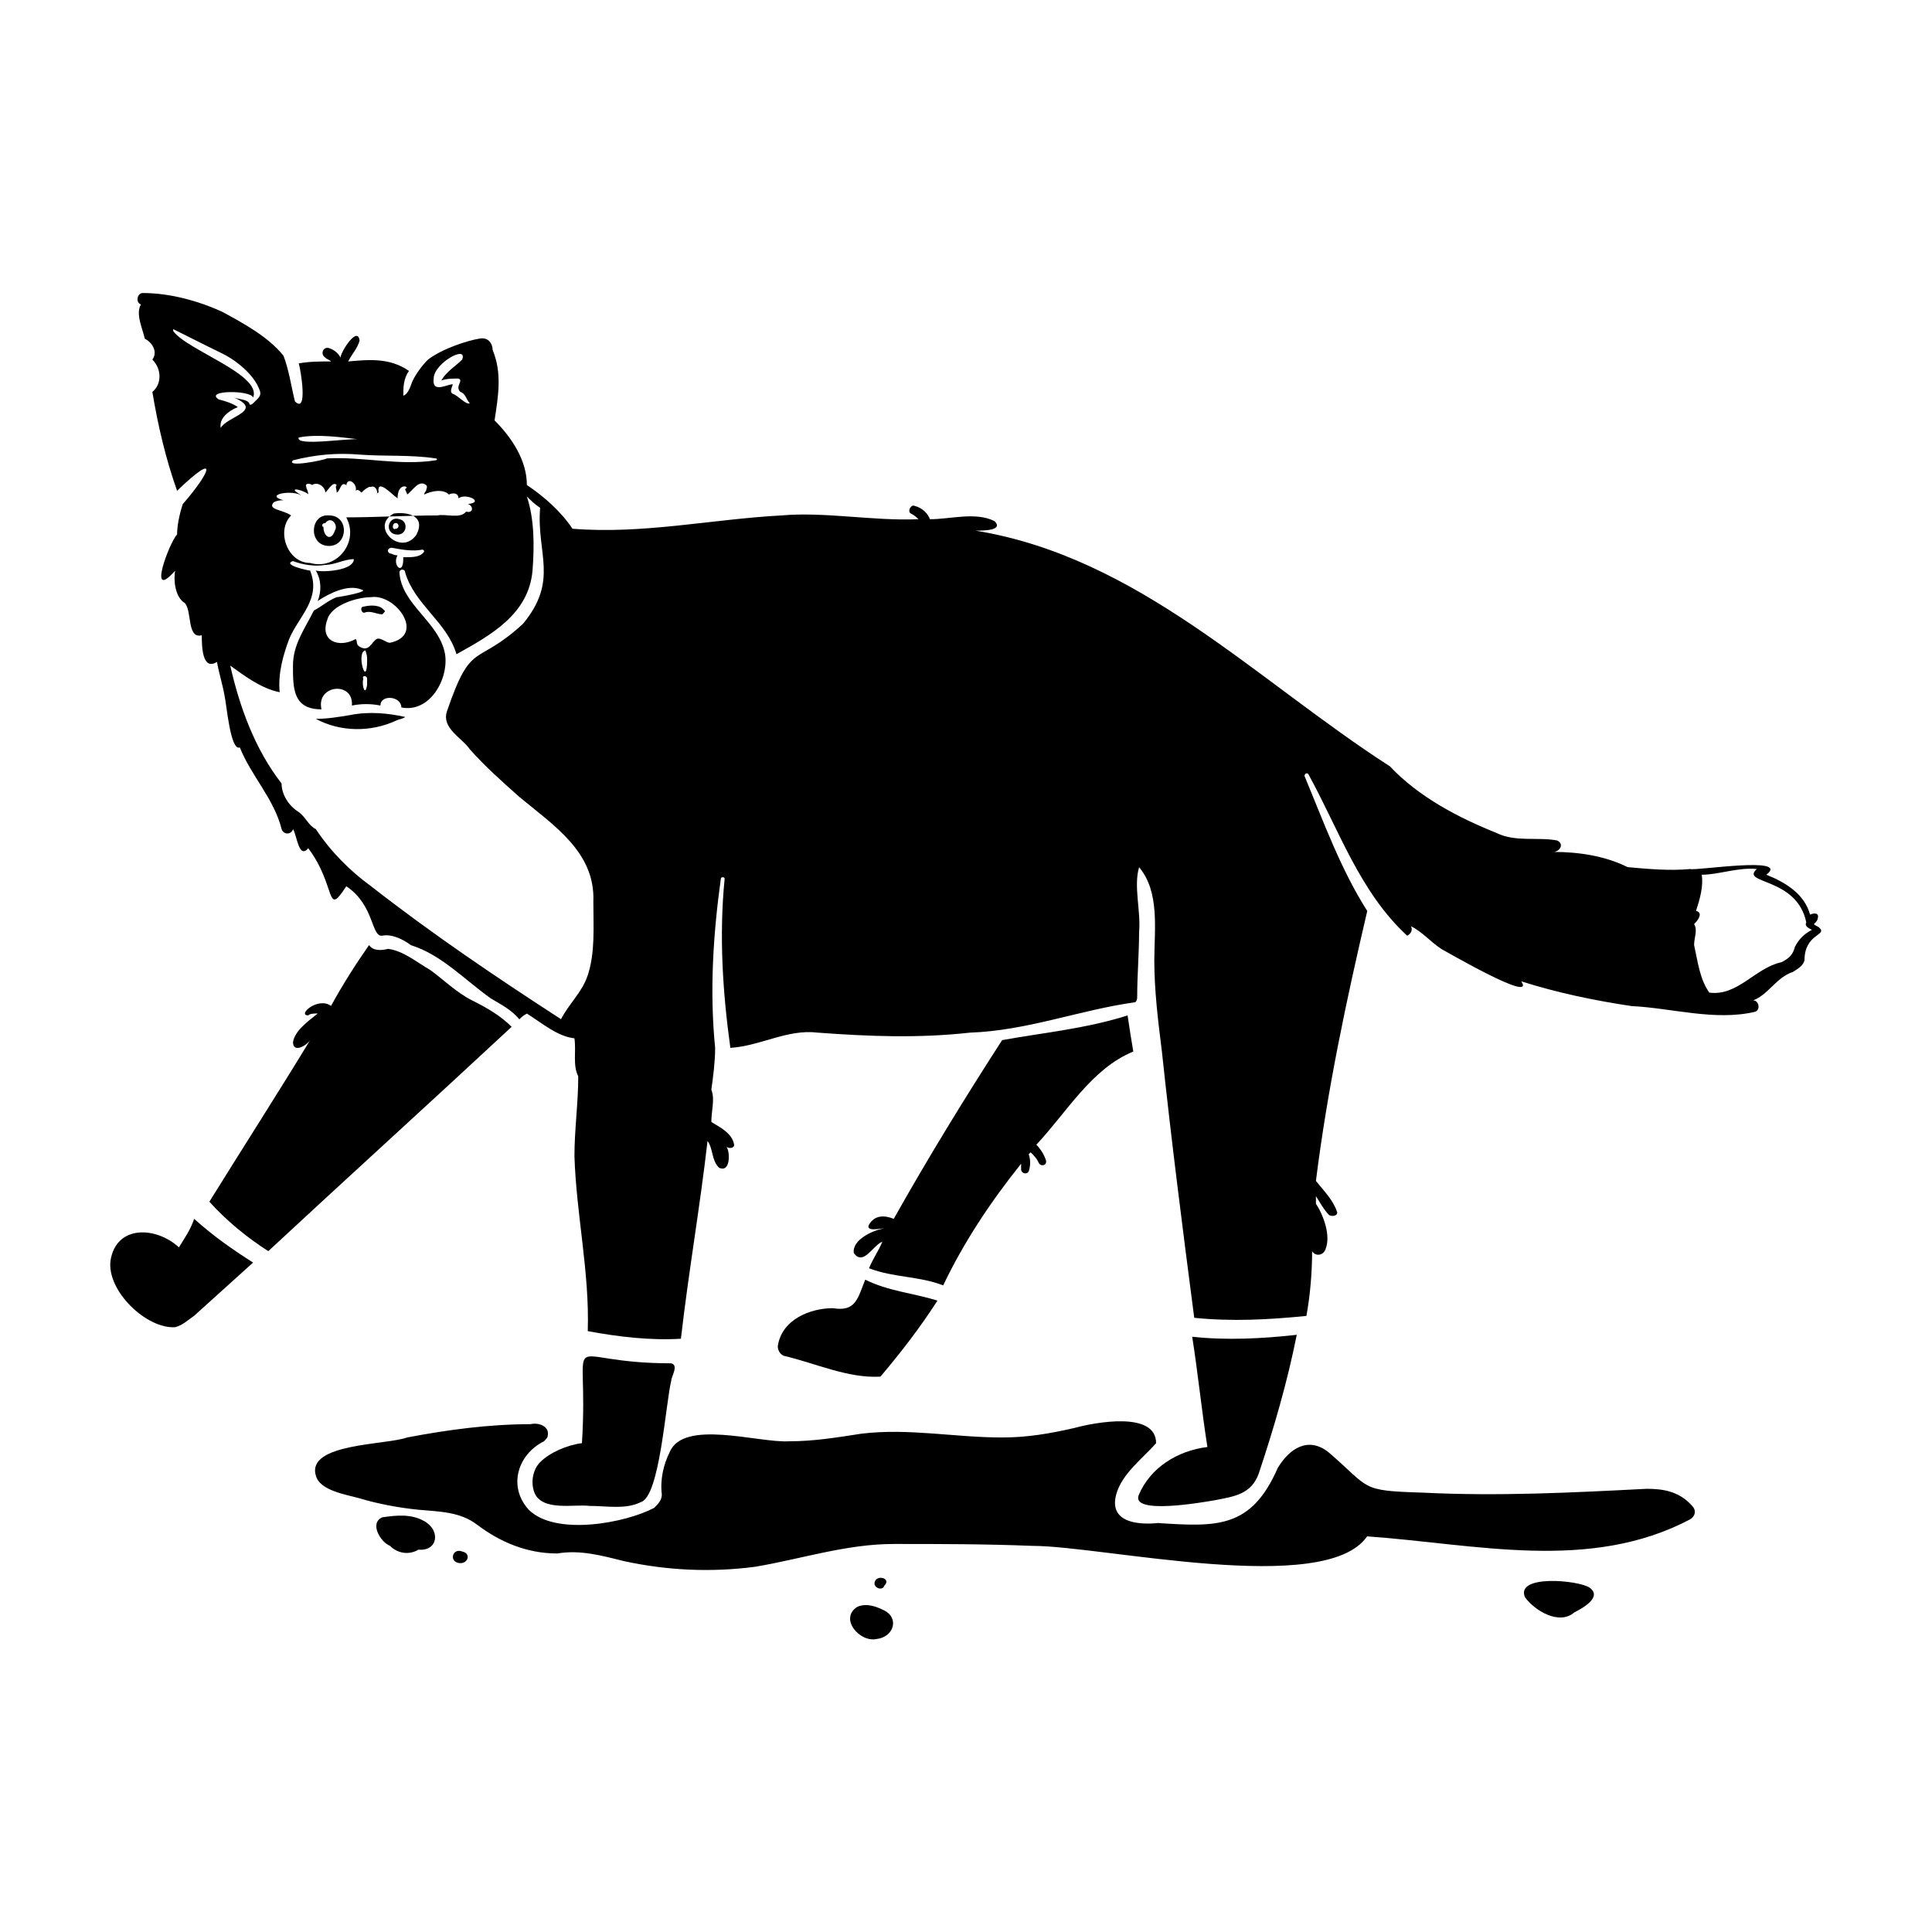 <?xml version="1.0" encoding="UTF-8"?>
<!-- Uploaded to: SVG Repo, www.svgrepo.com, Generator: SVG Repo Mixer Tools -->
<svg fill="#000000" width="800px" height="800px" version="1.1" viewBox="144 144 512 512" xmlns="http://www.w3.org/2000/svg">
 <g>
  <path d="m236.77 333.5c-3.023 0.504-6.047 1.008-9.07 1.008 6.551 3.527 14.609 3.527 21.16 0.504 1.008-0.504 2.016-0.504 2.519-1.008-4.535-1.008-9.574-1.512-14.609-0.504z"/>
  <path d="m245.83 305.79c-1.008-1.512-3.527-1.512-5.543-1.008-1.008 0-0.504 2.016 0.504 1.512 1.512-0.504 3.023 0.504 4.535 0.504 0.504-0.504 1.008-1.008 0.504-1.008z"/>
  <path d="m279.59 416.12c-3.023-3.023-6.551-5.039-10.578-7.055-4.031-2.016-7.559-5.543-11.082-8.062-3.527-2.016-7.055-5.039-11.082-5.543-2.016 0.504-4.031 0.504-5.039-1.008-3.527 5.039-7.055 10.578-10.078 16.121-3.527-2.519-9.07 2.519-6.047 2.519 0.504-0.504 1.512-0.504 2.519-0.504-2.519 2.016-6.047 4.535-6.551 7.559 0 3.023 3.527 1.008 4.535-0.504-8.566 14.105-17.633 28.215-26.703 42.824 4.535 5.039 10.078 9.574 15.617 13.098 21.16-19.645 42.824-39.293 64.488-59.445z"/>
  <path d="m364.73 490.68c-6.047 0-13.602 3.023-14.609 10.078 0 1.008 0.504 2.016 1.512 2.519 8.566 2.016 17.129 6.047 25.695 5.543 5.543-6.551 10.578-13.098 15.113-20.152-6.551-2.016-13.098-2.519-19.145-5.543-2.016 5.035-2.519 8.562-8.566 7.555z"/>
  <path d="m378.34 570.79c-2.016-1.008-4.535-2.016-7.055-1.008-5.039 3.023 0.504 9.574 5.039 8.566 4.535-0.504 6.043-5.543 2.016-7.559z"/>
  <path d="m378.34 564.24c2.016-2.016-2.016-3.023-2.519-1.008-0.504 1.512 2.016 2.516 2.519 1.008z"/>
  <path d="m548.12 567.26c2.519 3.527 9.07 7.559 13.098 4.031 2.016-1.008 7.559-4.031 4.031-6.551-3.019-2.012-19.648-3.523-17.129 2.519z"/>
  <path d="m256.41 547.11c-3.527-2.016-7.559-1.512-11.082-1.008-3.527 1.512-0.504 6.551 2.016 7.559 2.016 2.016 5.039 2.519 7.559 1.008 5.035 0.504 6.039-5.039 1.508-7.559z"/>
  <path d="m266.49 555.17c-2.519-1.008-3.527 2.519-1.008 3.023 2.519 0.504 3.527-2.519 1.008-3.023z"/>
  <path d="m230.72 288.66c5.543 0.504 6.047-8.062 0.504-8.062-5.039-0.5-5.543 7.559-0.504 8.062zm-0.504-6.047c1.512-2.016 3.527 0.504 2.519 2.016-1.008 3.023-3.023 1.512-3.023-1.008-0.504 0-0.504-1.008 0.504-1.008z"/>
  <path d="m248.86 285.63c3.023 0.504 3.527-3.527 1.008-4.031-3.023-1.008-4.031 3.527-1.008 4.031zm0-3.023c1.008 0 1.008 1.512 0 1.512-1.008 0.504-1.008-1.512 0-1.512z"/>
  <path d="m191.42 474.56c-6.047-5.543-16.625-6.047-18.137 3.527-1.008 8.062 9.574 18.137 17.129 17.633 2.016-0.504 3.527-2.016 5.039-3.023 5.039-4.535 10.578-9.574 15.617-14.105-5.543-3.527-10.578-7.055-15.617-11.586-1.008 3.019-2.519 5.035-4.031 7.555z"/>
  <path d="m370.27 476.07c2.519 3.527 5.039-2.016 7.559-3.023-1.008 2.519-2.519 4.535-3.527 7.055 6.551 2.519 13.098 2.016 19.648 4.535 5.543-11.586 12.594-22.168 20.656-32.242v1.512c0 1.008 1.512 1.512 2.016 0.504 0.504-1.512 0.504-3.023 0-4.535l0.504-0.504c1.008 1.008 1.512 1.512 2.016 2.519 0.504 1.512 2.519 1.008 2.016-0.504s-1.512-3.023-2.519-4.031c8.062-8.566 14.609-20.152 25.695-24.688-0.504-3.023-1.008-6.047-1.512-9.574-11.082 3.527-22.168 4.535-33.25 6.551-10.078 15.617-19.648 31.234-28.719 47.359-2.519-1.008-5.039-1.008-6.551 1.512-1.008 2.016 3.023 1.008 4.031 1.008-3.023 0.5-8.566 3.019-8.062 6.547z"/>
  <path d="m287.14 531.49c-2.016 2.016-2.519 5.543-1.512 8.062 2.016 5.039 10.578 3.023 14.609 3.527 4.535 0 9.574 1.008 13.602-1.008 5.039-1.512 6.551-26.199 8.062-32.242 0-1.008 2.016-4.031 0-4.535-30.73 0-21.664-11.082-23.68 21.16-4.027 0.5-8.562 2.516-11.082 5.035z"/>
  <path d="m445.84 540.06c-2.519 5.543 17.129 2.016 20.152 1.512 5.039-1.008 9.574-1.512 11.586-7.055 4.031-12.09 7.559-24.184 10.078-36.777-9.07 1.008-18.641 1.512-27.711 0.504 1.512 9.574 2.519 19.648 4.031 29.223-8.059 1.004-15.113 5.539-18.137 12.594z"/>
  <path d="m580.36 538.55c-19.648 1.008-39.297 2.016-59.449 1.008-16.625-0.504-13.602-1.008-24.688-10.578-5.543-4.535-10.578-1.008-13.602 4.031-7.055 16.121-16.121 15.617-31.738 14.609-5.039 0.504-13.098 0-11.082-7.559 1.512-5.543 7.055-9.574 10.578-13.602 0-8.566-16.121-5.543-21.664-4.031-6.551 1.512-12.594 2.519-19.145 2.519-12.594 0-24.688-2.519-37.281-1.008-6.551 1.008-12.594 2.016-19.145 2.016-8.062 0.504-28.215-6.047-31.738 3.023-1.512 3.023-2.519 7.055-2.016 11.082 0 1.512-1.008 2.519-2.016 3.527-7.559 4.031-26.199 7.559-33.25 0.504-5.543-6.047-3.023-14.609 4.031-18.137 0.504-0.504 1.008-1.008 1.008-1.512 0.504-2.519-2.519-3.527-4.535-3.023-11.082 0-22.168 1.512-32.746 3.527-5.543 2.016-26.703 1.512-24.184 10.078 1.008 4.031 8.062 5.039 11.586 6.047 5.039 1.512 10.578 2.519 15.617 3.023 5.543 0.504 11.082 0.504 15.617 4.031 6.047 4.535 13.098 7.559 21.16 7.559 6.047-1.008 11.586 0.504 17.633 2.016 11.586 2.519 23.176 3.023 34.762 1.512 12.09-2.016 24.184-6.047 36.777-6.047 12.09 0 24.184 0 36.777 0.504 18.641 0 77.586 13.602 88.672-2.519 28.719 2.016 58.945 9.574 85.648-4.535 1.512-1.008 1.512-2.519 0.504-3.527-3.531-4.035-8.062-4.539-12.094-4.539z"/>
  <path d="m626.21 389.92c-0.504-0.504-1.008-0.504-1.512-1.008 0.504-0.504 1.008-1.008 1.008-1.512 0.504-1.512-1.008-1.512-2.016-1.008-1.512-5.543-6.551-8.566-11.586-10.578 6.551-5.039-18.641-1.008-20.152-1.512-5.543 0.504-11.082 0-16.625-0.504-6.047-3.023-13.098-4.031-19.648-4.031 1.512 0 3.023-2.016 1.008-3.023-5.039-1.008-11.082 0.504-16.121-2.016-10.078-4.031-20.656-9.574-28.215-17.633-35.266-22.672-66.504-55.418-109.83-62.473 2.016 0 7.559 0 5.039-2.519-5.039-2.519-11.586-0.504-17.129-0.504-0.504-1.512-2.016-3.023-4.031-3.527-1.008-0.504-2.016 1.512-1.008 2.016s1.512 1.008 2.016 1.512c-12.09 0.504-24.688-2.016-36.273-1.008-18.641 1.008-36.777 5.039-55.418 3.527-3.023-4.535-7.559-8.566-12.09-11.586 0-6.551-4.031-12.594-8.566-17.129 1.008-6.551 2.016-12.594-0.504-18.641 0-1.512-1.008-3.527-3.527-3.023-3.023 0.504-9.574 2.519-13.602 5.543-1.512 1.512-3.023 3.527-4.031 5.543-0.504 1.008-1.008 3.527-2.519 4.031 0-2.016 0-4.535 1.512-6.551-5.039-3.527-10.578-3.023-16.121-2.519 1.008-2.016 2.519-3.527 3.023-5.543-0.504-4.031-5.039 3.023-5.039 4.535-0.504-1.008-1.512-2.016-3.023-2.519-1.512-0.504-2.519 1.512-1.008 2.519 0.504 0.504 1.008 0.504 1.512 1.008-3.023 0-5.543 0-8.566 0.504 0.504 1.512 2.519 13.602-1.008 10.078-1.008-4.031-1.512-8.062-3.023-12.09-4.031-5.039-10.578-8.566-16.121-11.586-6.551-3.023-14.105-5.039-21.16-5.039-1.512 0-2.016 2.519-0.504 3.023-1.512 2.519 0.504 6.551 1.008 9.07 2.016 1.008 3.527 3.527 2.016 5.543 2.519 2.519 2.519 6.551 0 8.566 1.512 9.07 3.527 17.633 6.551 26.199 11.586-11.082 8.566-4.535 1.512 3.527-1.008 3.023-1.512 6.047-1.512 8.062-2.016 2.016-8.062 18.137-0.504 9.574-0.504 2.519 0 7.055 2.519 8.566 2.016 2.016 0.504 9.574 4.535 8.566 0 2.519 0 9.574 4.031 7.055 0.504 3.023 1.512 6.047 2.016 9.07 0.504 2.016 1.512 14.609 4.031 13.602 3.023 7.559 9.07 13.602 11.082 21.664 0.504 1.512 2.519 1.512 3.023 0 1.008 1.512 1.512 8.062 4.031 5.039 7.559 10.078 4.535 18.641 10.078 10.078 7.559 5.039 6.551 13.602 9.574 13.098 2.519-0.504 5.543 1.008 7.559 2.519 8.062 2.519 14.105 9.07 21.16 14.105 2.519 1.512 5.543 3.023 7.559 5.543 0.504-0.504 1.008-1.008 2.016-1.512 4.031 2.519 8.062 6.047 12.594 6.551 0.504 3.527-0.504 7.055 1.008 10.078 0 7.055-1.008 14.105-1.008 21.16 0.504 15.617 4.031 30.73 3.527 46.352 8.062 1.512 16.625 2.519 24.688 2.016 2.016-17.633 5.039-34.762 7.055-52.395 1.512 2.016 1.008 5.039 3.023 7.055 3.023 1.512 3.023-4.031 2.016-5.543 0.504 0.504 2.016 0.504 2.016-0.504-0.504-3.023-3.527-4.535-6.047-6.047 0-3.023 1.008-6.047 0-8.566 0.504-3.527 1.008-7.559 1.008-11.082-1.512-15.113-0.504-30.23 1.512-44.84 0-0.504 1.008-0.504 1.008 0-1.512 15.113-0.504 30.23 1.512 44.84 8.062-0.504 15.113-5.039 23.176-4.031 13.602 1.008 26.703 1.512 40.305 0 15.113-0.504 29.223-6.047 43.832-8.062 0.504-0.504 0.504-1.008 0.504-1.512 0-5.543 0.504-11.586 0.504-17.129 0.504-5.543-1.512-12.09 0-17.129 5.543 6.551 4.031 16.625 4.031 24.688s1.008 16.121 2.016 24.184c2.519 23.68 5.543 47.359 8.566 70.535 10.078 1.008 19.648 0.504 29.727-0.504 1.008-5.543 1.512-11.586 1.512-17.129 1.008 1.512 3.023 1.008 3.527-0.504 1.512-3.527-0.504-9.07-2.519-12.09v-2.016c1.008 1.512 2.016 3.527 3.527 5.039 1.008 0.504 2.519 0 2.016-1.008-1.008-3.023-3.527-5.543-5.543-8.062 3.023-24.184 8.062-47.863 13.602-71.539-7.055-11.082-11.586-23.68-16.625-35.77 0-0.504 0.504-1.008 1.008-0.504 8.062 14.609 13.602 31.234 26.199 42.824 1.008-0.504 1.512-1.512 1.008-2.519 3.023 1.512 5.039 4.031 8.062 6.047 1.008 0.504 25.191 14.609 21.16 8.566 9.574 3.023 19.145 5.039 29.223 6.551 10.578 0.504 22.168 4.031 32.746 1.512 1.512-0.504 1.008-3.023-0.504-3.023 4.031-1.512 6.047-6.047 10.578-7.559 1.512-1.008 2.519-1.512 3.023-3.023-0.023-7.09 6.019-6.586 4.008-8.602zm-367.28-145.6c0-4.031 9.07-9.07 7.559-5.039-2.016 2.016-4.031 3.023-5.543 5.543 1.512-0.504 3.023-0.504 4.535-0.504 1.512 0.504-1.008 2.016 0.504 3.527 1.512 0.504 1.512 2.016 2.519 3.023-1.008 0.504-3.023-2.016-4.535-2.519-1.008-0.504 0-2.016 0-2.519-1.516 0-5.543 2.519-5.039-1.512zm-35.773 15.621c5.039-1.008 11.586 0 16.121 0.504-2.012-0.504-17.129 2.012-16.121-0.504zm-1.512 6.043c6.047-1.512 11.586-2.016 17.633-1.512 6.551 0.504 13.602 0 20.152 1.008 0.504 0 0.504 0.504 0 0.504-9.574 1.512-19.145-1.008-28.719-0.504-1.004 0.504-11.082 2.519-9.066 0.504zm-5.035 11.086c1.008-0.504 2.016-0.504 2.519-0.504-5.543-1.512 3.023-3.023 5.039-1.008-0.504-0.504-1.512-1.008-2.016-1.512-0.504-1.008 3.527 0.504 3.527 1.008 0-1.008-0.504-1.512-0.504-2.016-0.504-1.008 1.008-1.008 1.512-0.504 1.512-1.008 3.527 0.504 3.527 2.016 1.008-1.008 2.016-3.023 3.023-2.016-0.504 0.504 0 1.008 0 2.016 1.008-0.504 1.008-3.023 2.519-2.016v0.504c0-3.023 3.023-1.008 2.519 1.008 0.504-0.504 1.008 0 1.512 0.504 0.504-0.504 1.008-1.008 2.016-1.512h0.504c1.008-0.504 2.016 1.008 1.512 2.016 0-0.504 0.504-0.504 0.504-0.504-0.504-4.031 3.527 0.504 5.039 1.512 0-4.535 3.527-3.023 2.016-2.519 0 0.504 0.504 1.008 0.504 1.512 1.512-1.008 3.023-4.031 5.039-2.519 0.504 0.504 0 1.008 0 1.512 0 0-0.504 0.504-0.504 1.008 2.016-1.008 5.039-1.512 6.551 0 1.008-0.504 2.519-0.504 2.519 1.008 2.016-1.512 7.055 1.008 2.519 1.512 1.512 0.504 1.512 2.519-0.504 2.016-1.512 2.016-5.543 0.504-7.559 1.008-8.062 0-16.121 0.504-24.184 0.504 3.527 6.551-2.519 14.105-9.574 12.09-6.047 0-9.07-8.566-5.039-12.594-2.019-1.512-6.555-1.512-4.539-3.527zm34.258 15.113c0 4.535-3.023 1.512-1.512-1.008-1.008 0-1.512-0.504-2.016-0.504-1.008-0.504-0.504-1.512 0.504-1.512 2.519 0.504 5.543 1.008 8.062 0.504 0.504 0 0.504 0.504 0.504 0.504-1.008 1.512-3.023 1.512-5.543 1.512v0.504zm-9.574 26.703c0 8.062-3.023-2.016-0.504-2.519 0.504 1.008 0.504 2.016 0.504 2.519zm0 5.035v1.512c-0.504 3.527-1.512 0-1.008-1.512-0.504-1.008 1.008-1.008 1.008 0zm-2.012-8.562c-1.008-0.504-0.504-1.512-1.008-2.016-4.535 2.519-9.574 0.504-7.559-5.039 1.008-4.031 8.062-6.047 11.586-6.047 6.551-1.008 14.609 10.078 5.039 12.09-1.008 0-2.519-1.512-3.527-1.008-1.512 1.012-2.016 3.531-4.531 2.019zm9.066-35.266c3.527-0.504 8.566 0.504 6.047 5.543-4.031 6.043-12.598-2.019-6.047-5.543zm-45.848-22.672s-0.504 0 0 0c-0.504-2.519 2.016-4.535 4.535-5.543-1.512-1.008-3.023-1.512-5.039-2.016-4.031-2.519 8.566-2.519 9.07-0.504 2.519-6.047-17.633-12.594-21.16-17.633v-0.504c3.023 1.512 6.047 3.023 9.07 4.535 3.023 1.512 5.543 2.519 8.062 4.535 2.016 1.512 4.535 4.031 5.543 6.551 1.008 2.016 0 2.519-1.512 4.031-0.504 0.504-1.008 0.504-1.008 0-0.504-1.008-2.519-1.008-4.031-1.512 8.059 3.523-2.019 5.035-3.531 8.059zm97.238 145.09c-1.512 4.535-5.039 7.559-7.055 11.586-17.129-11.082-34.258-22.672-50.383-35.266-5.543-4.031-10.578-9.07-14.609-15.113-2.016-1.008-2.519-3.023-4.535-4.535-2.519-1.512-4.535-4.535-4.535-7.559-7.055-9.07-11.082-20.152-13.602-31.234 3.527 2.519 8.062 6.047 13.098 7.055-0.504-5.039 1.008-10.078 2.519-14.105 2.519-6.047 8.566-10.578 5.543-18.137-0.504 0-7.559-1.512-4.535-2.519 2.519 1.008 6.047 1.512 8.566 1.008 2.519 0 5.039-1.512 7.559-1.512 0 3.023-8.062 3.527-10.078 3.023 1.512 2.519 1.512 5.543 0.504 8.062 3.023-2.016 8.062-4.535 11.586-3.023 2.519 0.504-6.047 2.016-6.551 2.016-2.519 1.008-4.031 2.519-6.047 3.527-2.519 5.039-5.543 9.07-5.543 14.609 0 6.047 0 11.586 7.559 11.586-1.512-6.551 8.566-7.559 8.062-1.008 2.519-0.504 5.039-0.504 7.559 0 0-3.023 5.543-2.519 5.543 0.504 7.559 1.512 12.594-7.559 11.586-14.105-1.512-8.566-11.586-13.098-12.09-21.664 0-1.008 1.512-1.008 1.512 0 2.519 8.566 11.082 13.098 13.602 21.664 9.07-5.039 19.145-10.578 20.152-22.168 0.504-6.551 0.504-13.602-1.512-19.648 1.008 1.008 2.016 2.016 3.527 3.023-1.008 12.09 5.039 19.145-4.535 30.73-12.594 11.586-13.602 4.031-20.152 23.176-1.512 4.535 4.031 7.055 6.047 10.078 4.031 4.535 8.566 8.566 13.098 12.594 9.07 7.559 20.152 14.609 19.648 27.711 0 7.051 0.504 13.602-1.508 19.645zm319.92-7.555c-0.504 2.016-1.512 3.023-3.527 4.031-7.055 1.512-11.586 9.07-19.145 8.062-2.519-3.527-3.023-8.062-4.031-12.594 0-2.016 1.008-4.031 0-5.543 1.008-1.008 2.519-3.023 0.504-3.527 1.008-3.023 2.016-6.551 1.512-9.574 4.535 0 9.574-2.016 14.609-1.512-4.535 4.031 10.578 2.016 13.098 14.105-0.504 1.008 0.504 1.512 1.512 2.016-2.012 1.008-3.523 2.519-4.531 4.535z"/>
 </g>
</svg>